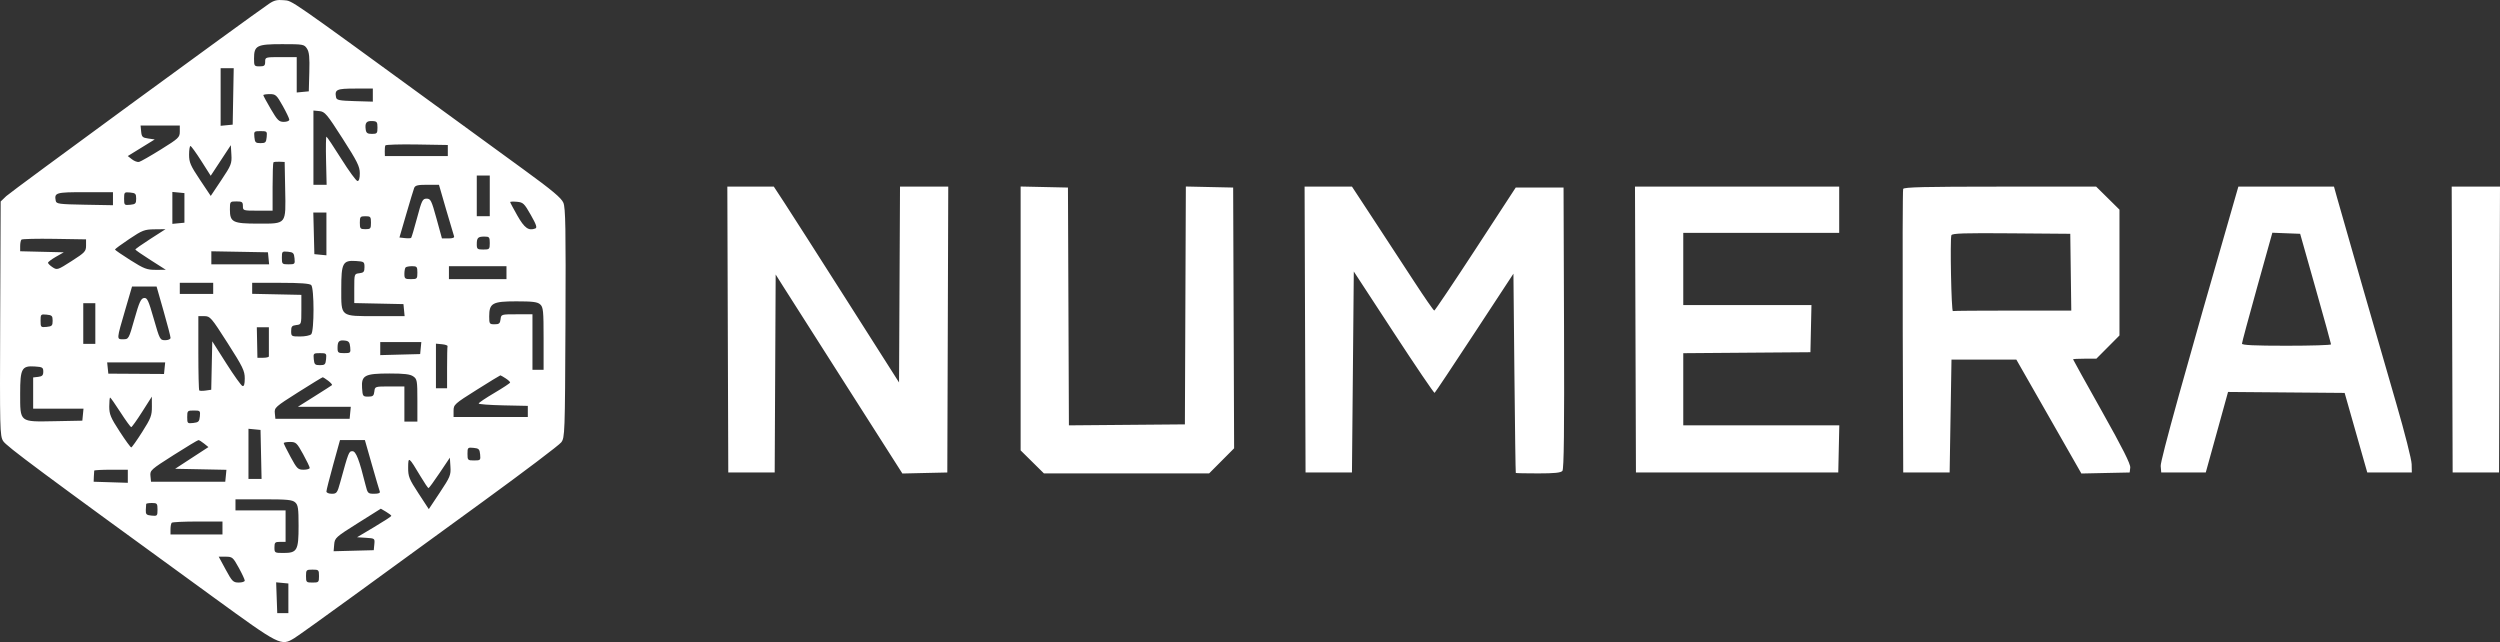 <svg width="183" height="47" viewBox="0 0 183 47" fill="none" xmlns="http://www.w3.org/2000/svg">
<rect x="0" y="0" width="183" height="47" fill="#333333" stroke="none"/>
<path fill-rule="evenodd" clip-rule="evenodd" d="M19.682 0.283C18.038 1.409 0.789 14.036 0.457 14.356L0.049 14.749L0.014 23.313C-0.019 31.436 -0.008 31.898 0.229 32.283C0.464 32.663 2.866 34.447 15.581 43.688C20.527 47.284 20.569 47.305 21.548 46.71C21.79 46.563 23.777 45.14 25.964 43.548C28.151 41.956 32.386 38.873 35.375 36.698C38.364 34.523 40.932 32.581 41.082 32.381C41.346 32.029 41.355 31.776 41.392 23.657C41.423 16.732 41.397 15.218 41.239 14.842C41.093 14.493 40.426 13.935 38.348 12.421C36.862 11.339 34.241 9.429 32.522 8.177C20.914 -0.284 21.431 0.076 20.774 0.014C20.284 -0.031 20.06 0.024 19.682 0.283ZM22.469 3.555C22.634 3.806 22.673 4.188 22.642 5.281L22.604 6.686L22.162 6.728L21.72 6.771V5.476V4.18H20.565C19.424 4.18 19.41 4.184 19.41 4.519C19.41 4.805 19.347 4.858 19.003 4.858C18.615 4.858 18.595 4.83 18.595 4.293C18.595 3.333 18.79 3.232 20.651 3.232C22.193 3.232 22.266 3.245 22.469 3.555ZM17.07 7.058L17.033 9.124L16.591 9.166L16.15 9.209V7.101V4.993H16.629H17.108L17.07 7.058ZM27.291 6.962V7.441L25.968 7.402C24.817 7.368 24.639 7.331 24.598 7.118C24.489 6.552 24.642 6.483 25.996 6.483H27.291V6.962ZM20.695 7.749C20.96 8.221 21.177 8.678 21.177 8.764C21.177 8.85 20.996 8.921 20.775 8.921C20.422 8.921 20.308 8.808 19.824 7.983C19.522 7.467 19.275 7.01 19.275 6.967C19.275 6.924 19.486 6.889 19.744 6.889C20.178 6.889 20.248 6.952 20.695 7.749ZM25.076 10.139C26.154 11.821 26.336 12.186 26.338 12.679C26.339 13.051 26.28 13.254 26.17 13.252C26.077 13.251 25.542 12.52 24.981 11.627C24.421 10.735 23.932 10.004 23.894 10.004C23.857 10.004 23.845 10.796 23.868 11.764L23.909 13.525H23.426H22.943V10.808V8.091L23.38 8.133C23.781 8.172 23.921 8.338 25.076 10.139ZM27.631 9.339C27.631 9.762 27.596 9.801 27.223 9.801C26.9 9.801 26.806 9.736 26.771 9.486C26.701 8.998 26.819 8.841 27.242 8.86C27.59 8.875 27.631 8.924 27.631 9.339ZM13.161 9.636C13.161 10.053 13.075 10.134 11.775 10.942C11.013 11.416 10.295 11.826 10.178 11.853C10.062 11.88 9.829 11.794 9.66 11.662L9.353 11.423L10.34 10.815L11.326 10.207L10.851 10.139C10.43 10.08 10.37 10.021 10.333 9.632L10.29 9.191H11.725H13.161V9.636ZM19.521 10.038C19.483 10.427 19.431 10.478 19.071 10.478C18.71 10.478 18.658 10.427 18.621 10.038C18.58 9.614 18.597 9.598 19.071 9.598C19.545 9.598 19.562 9.614 19.521 10.038ZM32.78 11.02L32.78 11.426H30.477H28.174L28.165 11.088C28.16 10.901 28.18 10.702 28.209 10.644C28.238 10.587 29.279 10.556 30.521 10.576L32.78 10.614L32.78 11.02ZM14.734 11.781L15.424 12.866L16.16 11.746L16.897 10.626L16.938 11.322C16.976 11.972 16.927 12.095 16.203 13.18L15.427 14.342L14.633 13.155C13.945 12.125 13.84 11.883 13.84 11.325C13.84 10.971 13.886 10.684 13.942 10.688C13.998 10.692 14.354 11.184 14.734 11.781ZM20.875 13.861C20.924 16.463 20.998 16.369 18.891 16.369C17.037 16.369 16.829 16.265 16.829 15.333C16.829 14.751 16.834 14.744 17.305 14.744C17.721 14.744 17.78 14.786 17.78 15.083C17.78 15.416 17.798 15.421 18.867 15.421H19.954V13.684C19.954 12.727 19.982 11.918 20.015 11.884C20.049 11.851 20.248 11.83 20.457 11.839L20.837 11.856L20.875 13.861ZM35.851 14.338V15.828H35.375H34.9V14.338V12.848H35.375H35.851V14.338ZM32.651 15.32C32.937 16.307 33.199 17.191 33.234 17.284C33.278 17.399 33.147 17.453 32.825 17.453H32.351L31.951 15.997C31.585 14.667 31.523 14.541 31.228 14.541C30.933 14.541 30.873 14.663 30.531 15.946C30.325 16.719 30.129 17.378 30.096 17.411C30.062 17.445 29.855 17.453 29.637 17.429L29.239 17.385L29.732 15.692C30.003 14.761 30.265 13.893 30.316 13.762C30.39 13.571 30.574 13.525 31.27 13.525H32.132L32.651 15.32ZM53.275 24.123L53.31 34.586H55.008H56.707L56.743 27.34L56.779 20.094L57.334 20.974C57.639 21.459 59.727 24.736 61.972 28.258L66.055 34.661L67.699 34.623L69.343 34.586L69.378 24.123L69.412 13.661H67.647H65.881L65.845 20.828L65.81 27.996L62.006 22.017C59.913 18.729 57.851 15.503 57.423 14.85L56.644 13.661H54.942H53.241L53.275 24.123ZM74.71 23.311V32.968L75.563 33.811L76.415 34.653H82.462H88.508L89.422 33.735L90.337 32.816L90.302 23.272L90.267 13.729L88.535 13.691L86.804 13.653L86.769 22.358L86.734 31.064L82.489 31.1L78.244 31.136L78.209 22.432L78.174 13.729L76.442 13.691L74.71 13.653V23.311ZM95.531 24.123L95.566 34.586H97.264H98.963L99.031 27.23L99.098 19.874L102.017 24.341C103.622 26.797 104.97 28.786 105.013 28.759C105.055 28.733 106.371 26.76 107.936 24.373L110.783 20.034L110.854 27.31C110.893 31.311 110.939 34.601 110.956 34.62C110.973 34.638 111.713 34.653 112.601 34.653C113.796 34.653 114.255 34.605 114.368 34.469C114.48 34.335 114.512 31.487 114.487 24.007L114.452 13.729H112.702H110.951L108.014 18.231C106.398 20.707 105.037 22.733 104.989 22.734C104.94 22.735 104.275 21.775 103.511 20.602C102.746 19.429 101.41 17.387 100.543 16.065L98.965 13.661H97.231H95.496L95.531 24.123ZM119.716 24.123L119.751 34.586H127.156H134.561L134.599 32.859L134.637 31.132H128.926H123.215V28.493V25.854L127.869 25.818L132.523 25.782L132.561 24.055L132.599 22.329H127.907H123.215V19.688V17.047H128.922H134.629V15.354V13.661H127.155H119.681L119.716 24.123ZM139.311 13.83C139.275 13.923 139.262 18.631 139.281 24.293L139.316 34.586H141.014H142.713L142.781 30.455L142.849 26.324H145.223H147.597L149.977 30.492L152.357 34.661L154.125 34.623L155.892 34.586L155.934 34.229C155.963 33.974 155.377 32.808 153.862 30.11C152.699 28.04 151.748 26.326 151.748 26.302C151.748 26.277 152.132 26.256 152.601 26.256H153.454L154.3 25.406L155.145 24.556V19.951V15.346L154.292 14.503L153.439 13.661H146.407C140.907 13.661 139.361 13.698 139.311 13.83ZM163.643 14.372C159.934 27.219 158.131 33.714 158.163 34.112L158.202 34.586H159.832H161.462L162.278 31.638L163.093 28.691L167.361 28.726L171.628 28.762L172.456 31.674L173.284 34.586H174.914H176.545L176.533 33.976C176.527 33.641 176.025 31.66 175.418 29.575C174.292 25.709 171.456 15.85 171.064 14.44L170.848 13.661H167.348H163.848L163.643 14.372ZM179.499 24.123L179.534 34.586H181.232H182.93L182.965 24.123L183 13.661H181.232H179.464L179.499 24.123ZM8.269 14.545V15.022L6.199 14.985C4.326 14.951 4.124 14.924 4.081 14.703C3.965 14.1 4.076 14.067 6.227 14.067H8.269V14.545ZM9.968 14.541C9.968 14.901 9.917 14.952 9.526 14.99C9.101 15.031 9.084 15.014 9.084 14.541C9.084 14.069 9.101 14.052 9.526 14.092C9.917 14.13 9.968 14.182 9.968 14.541ZM13.5 15.218V16.302L13.059 16.344L12.617 16.387V15.218V14.05L13.059 14.092L13.5 14.135V15.218ZM38.854 15.732C39.257 16.441 39.333 16.668 39.186 16.724C38.694 16.913 38.39 16.695 37.871 15.782C37.582 15.273 37.345 14.828 37.345 14.792C37.345 14.757 37.567 14.747 37.838 14.77C38.291 14.809 38.374 14.887 38.854 15.732ZM23.894 17.123V18.689L23.453 18.647L23.011 18.604L22.973 17.081L22.934 15.557H23.414H23.894V17.123ZM27.155 16.302C27.155 16.738 27.123 16.776 26.747 16.776C26.372 16.776 26.34 16.738 26.34 16.302C26.34 15.866 26.372 15.828 26.747 15.828C27.123 15.828 27.155 15.866 27.155 16.302ZM11.009 17.487C10.399 17.878 9.904 18.228 9.907 18.266C9.911 18.303 10.415 18.652 11.028 19.041L12.141 19.75L11.408 19.753C10.755 19.755 10.551 19.678 9.546 19.044C8.926 18.653 8.417 18.303 8.415 18.266C8.413 18.228 8.884 17.882 9.461 17.496C10.422 16.853 10.579 16.793 11.314 16.785L12.117 16.776L11.009 17.487ZM151.581 19.925L151.618 22.735H147.335C144.98 22.735 143.007 22.75 142.951 22.769C142.838 22.806 142.734 17.498 142.842 17.218C142.896 17.079 143.797 17.05 147.227 17.079L151.544 17.114L151.581 19.925ZM169.501 21.11C170.123 23.307 170.633 25.151 170.633 25.207C170.634 25.262 169.167 25.308 167.373 25.308C165.039 25.308 164.112 25.265 164.112 25.155C164.112 25.071 164.613 23.21 165.224 21.019L166.336 17.036L167.353 17.075L168.371 17.114L169.501 21.11ZM35.851 17.792C35.851 18.243 35.828 18.266 35.375 18.266C34.944 18.266 34.9 18.23 34.9 17.882C34.9 17.402 34.984 17.318 35.466 17.318C35.815 17.318 35.851 17.361 35.851 17.792ZM6.299 17.977C6.299 18.398 6.217 18.486 5.244 19.109C4.22 19.765 4.18 19.778 3.852 19.564C3.666 19.442 3.514 19.294 3.514 19.235C3.514 19.176 3.774 18.98 4.091 18.798L4.669 18.469L3.072 18.431L1.476 18.392V18.013C1.476 17.804 1.518 17.592 1.569 17.54C1.621 17.489 2.706 17.463 3.981 17.484L6.299 17.521V17.977ZM19.657 18.909L19.7 19.349H17.585H15.47V18.872V18.394L17.542 18.431L19.614 18.469L19.657 18.909ZM21.559 18.909C21.6 19.331 21.582 19.349 21.117 19.349C20.653 19.349 20.633 19.329 20.633 18.867C20.633 18.404 20.651 18.386 21.075 18.426C21.463 18.464 21.522 18.522 21.559 18.909ZM26.68 19.552C26.68 19.895 26.621 19.965 26.306 20.001C25.933 20.044 25.932 20.048 25.932 21.115V22.185L27.733 22.223L29.533 22.261L29.575 22.701L29.618 23.141H27.548C24.876 23.141 24.981 23.223 24.981 21.133C24.981 19.247 25.09 19.043 26.061 19.106C26.649 19.144 26.68 19.166 26.68 19.552ZM30.552 19.959C30.552 20.41 30.529 20.433 30.076 20.433C29.645 20.433 29.601 20.397 29.601 20.049C29.601 19.838 29.642 19.625 29.691 19.575C29.741 19.525 29.955 19.485 30.167 19.485C30.516 19.485 30.552 19.528 30.552 19.959ZM37.074 19.959V20.433H34.968H32.862V19.959V19.485H34.968H37.074V19.959ZM15.606 21.11V21.516H14.383H13.161V21.11V20.703H14.383H15.606V21.11ZM22.78 20.866C23.006 21.091 23.006 24.244 22.78 24.469C22.69 24.558 22.324 24.631 21.965 24.631C21.334 24.631 21.313 24.618 21.313 24.234C21.313 23.901 21.373 23.829 21.686 23.794C22.059 23.751 22.06 23.749 22.06 22.667V21.584L20.26 21.546L18.459 21.508V21.106V20.703H20.538C21.974 20.703 22.667 20.754 22.78 20.866ZM11.974 22.77C12.256 23.756 12.485 24.64 12.484 24.733C12.482 24.828 12.312 24.902 12.093 24.902C11.714 24.902 11.694 24.864 11.256 23.338C10.864 21.968 10.775 21.779 10.537 21.814C10.315 21.847 10.187 22.13 9.844 23.345C9.429 24.816 9.419 24.834 9.016 24.834C8.524 24.834 8.52 24.892 9.18 22.633L9.665 20.974L10.564 20.975L11.462 20.976L11.974 22.77ZM39.542 22.282C39.765 22.482 39.791 22.749 39.791 24.788V27.069H39.383H38.976V25.037V23.006H37.83C36.686 23.006 36.684 23.006 36.641 23.372C36.605 23.677 36.531 23.739 36.203 23.738C35.831 23.737 35.809 23.706 35.809 23.168C35.809 22.189 36.045 22.058 37.797 22.058C38.999 22.058 39.343 22.102 39.542 22.282ZM6.978 23.683V25.173H6.537H6.095V23.683V22.193H6.537H6.978V23.683ZM3.853 23.48C3.853 23.839 3.802 23.891 3.412 23.929C2.987 23.97 2.97 23.952 2.97 23.48C2.97 23.007 2.987 22.99 3.412 23.031C3.802 23.069 3.853 23.12 3.853 23.48ZM16.659 25.109C17.772 26.85 17.916 27.147 17.916 27.693C17.916 28.126 17.865 28.294 17.747 28.254C17.654 28.223 17.119 27.475 16.558 26.591L15.538 24.985L15.5 26.757L15.463 28.529L15.058 28.588C14.835 28.621 14.623 28.617 14.586 28.581C14.549 28.544 14.519 27.305 14.519 25.827V23.141L14.961 23.142C15.381 23.142 15.463 23.237 16.659 25.109ZM19.682 24.97C19.682 25.528 19.682 26.031 19.682 26.087C19.682 26.143 19.493 26.189 19.262 26.189H18.843L18.821 25.071L18.799 23.954L19.241 23.954H19.682V24.97ZM25.635 25.41C25.676 25.832 25.658 25.85 25.194 25.85C24.753 25.85 24.709 25.816 24.709 25.466C24.709 24.984 24.815 24.879 25.248 24.93C25.527 24.962 25.601 25.053 25.635 25.41ZM30.798 25.478L30.756 25.918L29.295 25.956L27.834 25.995V25.516V25.037H29.338H30.841L30.798 25.478ZM32.76 25.342C32.741 25.398 32.726 26.114 32.726 26.933V28.423H32.318H31.911V26.79V25.156L32.352 25.198C32.595 25.221 32.778 25.286 32.76 25.342ZM23.869 26.29C23.831 26.68 23.779 26.73 23.419 26.73C23.058 26.73 23.006 26.68 22.968 26.29C22.927 25.867 22.945 25.85 23.419 25.85C23.893 25.85 23.91 25.867 23.869 26.29ZM12.048 26.951L12.006 27.376L9.968 27.363L7.929 27.351L7.887 26.939L7.844 26.527H9.968H12.091L12.048 26.951ZM3.168 27.204C3.168 27.472 3.091 27.552 2.797 27.586L2.427 27.629V28.771V29.913H4.27H6.112L6.07 30.353L6.027 30.793L3.989 30.832C1.404 30.881 1.476 30.939 1.476 28.791C1.476 26.975 1.592 26.763 2.552 26.826C3.107 26.862 3.168 26.899 3.168 27.204ZM30.25 27.551C30.532 27.748 30.552 27.863 30.552 29.311V30.861H30.076H29.601V29.575V28.288H28.523C27.448 28.288 27.445 28.289 27.402 28.66C27.366 28.974 27.295 29.033 26.951 29.033C26.563 29.033 26.542 29.003 26.503 28.402C26.443 27.475 26.699 27.34 28.514 27.34C29.592 27.34 30.023 27.392 30.25 27.551ZM37.011 27.694C37.195 27.814 37.344 27.951 37.342 27.999C37.34 28.046 36.821 28.389 36.189 28.762C35.557 29.134 35.039 29.483 35.038 29.537C35.036 29.59 35.846 29.651 36.836 29.672L38.636 29.71V30.116V30.523H35.919H33.201V30.062C33.201 29.619 33.269 29.558 34.89 28.538C35.819 27.953 36.6 27.475 36.627 27.475C36.654 27.475 36.826 27.574 37.011 27.694ZM24.028 27.875C24.214 28.017 24.336 28.16 24.3 28.192C24.264 28.224 23.687 28.594 23.018 29.014L21.803 29.778H23.74H25.678L25.635 30.218L25.593 30.658H22.875H20.158L20.117 30.24C20.078 29.84 20.151 29.774 21.815 28.72C22.772 28.114 23.585 27.618 23.622 27.617C23.66 27.617 23.842 27.733 24.028 27.875ZM8.821 30.184C9.204 30.78 9.558 31.266 9.607 31.265C9.656 31.263 10.015 30.76 10.405 30.147L11.114 29.033L11.118 29.764C11.122 30.416 11.046 30.616 10.409 31.619C10.017 32.238 9.656 32.747 9.608 32.751C9.559 32.754 9.177 32.23 8.759 31.586C8.1 30.573 7.997 30.326 7.997 29.758C7.997 29.396 8.026 29.101 8.061 29.101C8.095 29.101 8.437 29.588 8.821 30.184ZM14.63 30.481C14.593 30.857 14.53 30.919 14.146 30.962C13.721 31.01 13.704 30.993 13.704 30.53C13.704 30.068 13.724 30.049 14.188 30.049C14.651 30.049 14.67 30.068 14.63 30.481ZM19.109 33.265L19.147 35.06H18.667H18.188V33.223V31.386L18.629 31.428L19.071 31.471L19.109 33.265ZM14.941 32.471L15.257 32.726L14.039 33.52L12.821 34.315L14.697 34.352L16.574 34.39L16.532 34.827L16.489 35.263H13.772H11.055L11.013 34.839C10.973 34.431 11.04 34.371 12.701 33.315C13.652 32.71 14.474 32.215 14.528 32.215C14.581 32.215 14.767 32.33 14.941 32.471ZM27.222 34.01C27.504 34.997 27.763 35.881 27.799 35.974C27.843 36.089 27.713 36.143 27.39 36.143C26.937 36.143 26.908 36.114 26.756 35.5C26.298 33.65 26.057 33.028 25.8 33.028C25.537 33.028 25.518 33.077 24.907 35.297C24.69 36.084 24.646 36.143 24.284 36.143C24.065 36.143 23.894 36.07 23.894 35.975C23.894 35.883 24.118 34.999 24.391 34.012L24.888 32.215H25.799H26.71L27.222 34.01ZM22.183 33.236C22.452 33.723 22.671 34.18 22.671 34.252C22.671 34.324 22.47 34.383 22.224 34.383C21.811 34.383 21.739 34.312 21.273 33.452C20.996 32.94 20.769 32.483 20.769 32.436C20.769 32.389 20.978 32.351 21.232 32.351C21.662 32.351 21.73 32.414 22.183 33.236ZM35.146 33.265C35.187 33.687 35.169 33.705 34.705 33.705C34.24 33.705 34.22 33.685 34.22 33.223C34.22 32.76 34.238 32.742 34.662 32.783C35.05 32.82 35.109 32.878 35.146 33.265ZM30.794 34.886C31.072 35.351 31.33 35.732 31.367 35.731C31.404 35.731 31.771 35.229 32.182 34.616L32.93 33.502L32.972 34.162C33.011 34.772 32.953 34.914 32.201 36.045L31.388 37.268L30.63 36.109C29.946 35.063 29.873 34.88 29.877 34.226C29.882 33.387 29.912 33.409 30.794 34.886ZM9.356 34.862V35.341L8.106 35.302L6.856 35.263L6.869 34.89C6.877 34.686 6.889 34.487 6.897 34.45C6.904 34.413 7.461 34.383 8.133 34.383H9.356V34.862ZM21.608 36.774C21.82 36.965 21.856 37.216 21.856 38.49C21.856 40.292 21.753 40.477 20.748 40.477C20.107 40.477 20.09 40.466 20.09 40.071C20.09 39.709 20.135 39.664 20.497 39.664H20.905V38.513V37.362H19.071H17.237V36.956V36.549H19.298C21.025 36.549 21.399 36.586 21.608 36.774ZM11.53 37.303C11.53 37.764 11.511 37.784 11.094 37.743C10.716 37.706 10.661 37.652 10.673 37.328C10.681 37.123 10.694 36.925 10.701 36.888C10.709 36.851 10.898 36.82 11.122 36.82C11.499 36.82 11.53 36.857 11.53 37.303ZM28.646 37.764C28.644 37.804 28.078 38.171 27.389 38.581L26.137 39.326L26.79 39.367C27.435 39.409 27.442 39.414 27.401 39.842L27.359 40.274L25.89 40.312L24.421 40.351L24.463 39.853C24.504 39.375 24.574 39.312 26.191 38.295L27.877 37.236L28.263 37.464C28.476 37.589 28.648 37.724 28.646 37.764ZM16.285 38.649V39.123H14.383H12.481V38.739C12.481 38.528 12.522 38.315 12.572 38.265C12.621 38.215 13.477 38.175 14.474 38.175H16.285V38.649ZM17.474 41.553C17.717 41.993 17.916 42.419 17.916 42.499C17.916 42.579 17.717 42.643 17.474 42.642C17.068 42.639 16.992 42.564 16.521 41.694L16.009 40.748L16.521 40.749C17.005 40.751 17.057 40.795 17.474 41.553ZM23.351 42.17C23.351 42.621 23.328 42.644 22.875 42.644C22.422 42.644 22.4 42.621 22.4 42.17C22.4 41.719 22.422 41.696 22.875 41.696C23.328 41.696 23.351 41.719 23.351 42.17ZM21.109 43.795V44.879H20.701H20.294L20.254 43.752L20.214 42.626L20.662 42.669L21.109 42.712V43.795Z" fill="white"/>
</svg>
